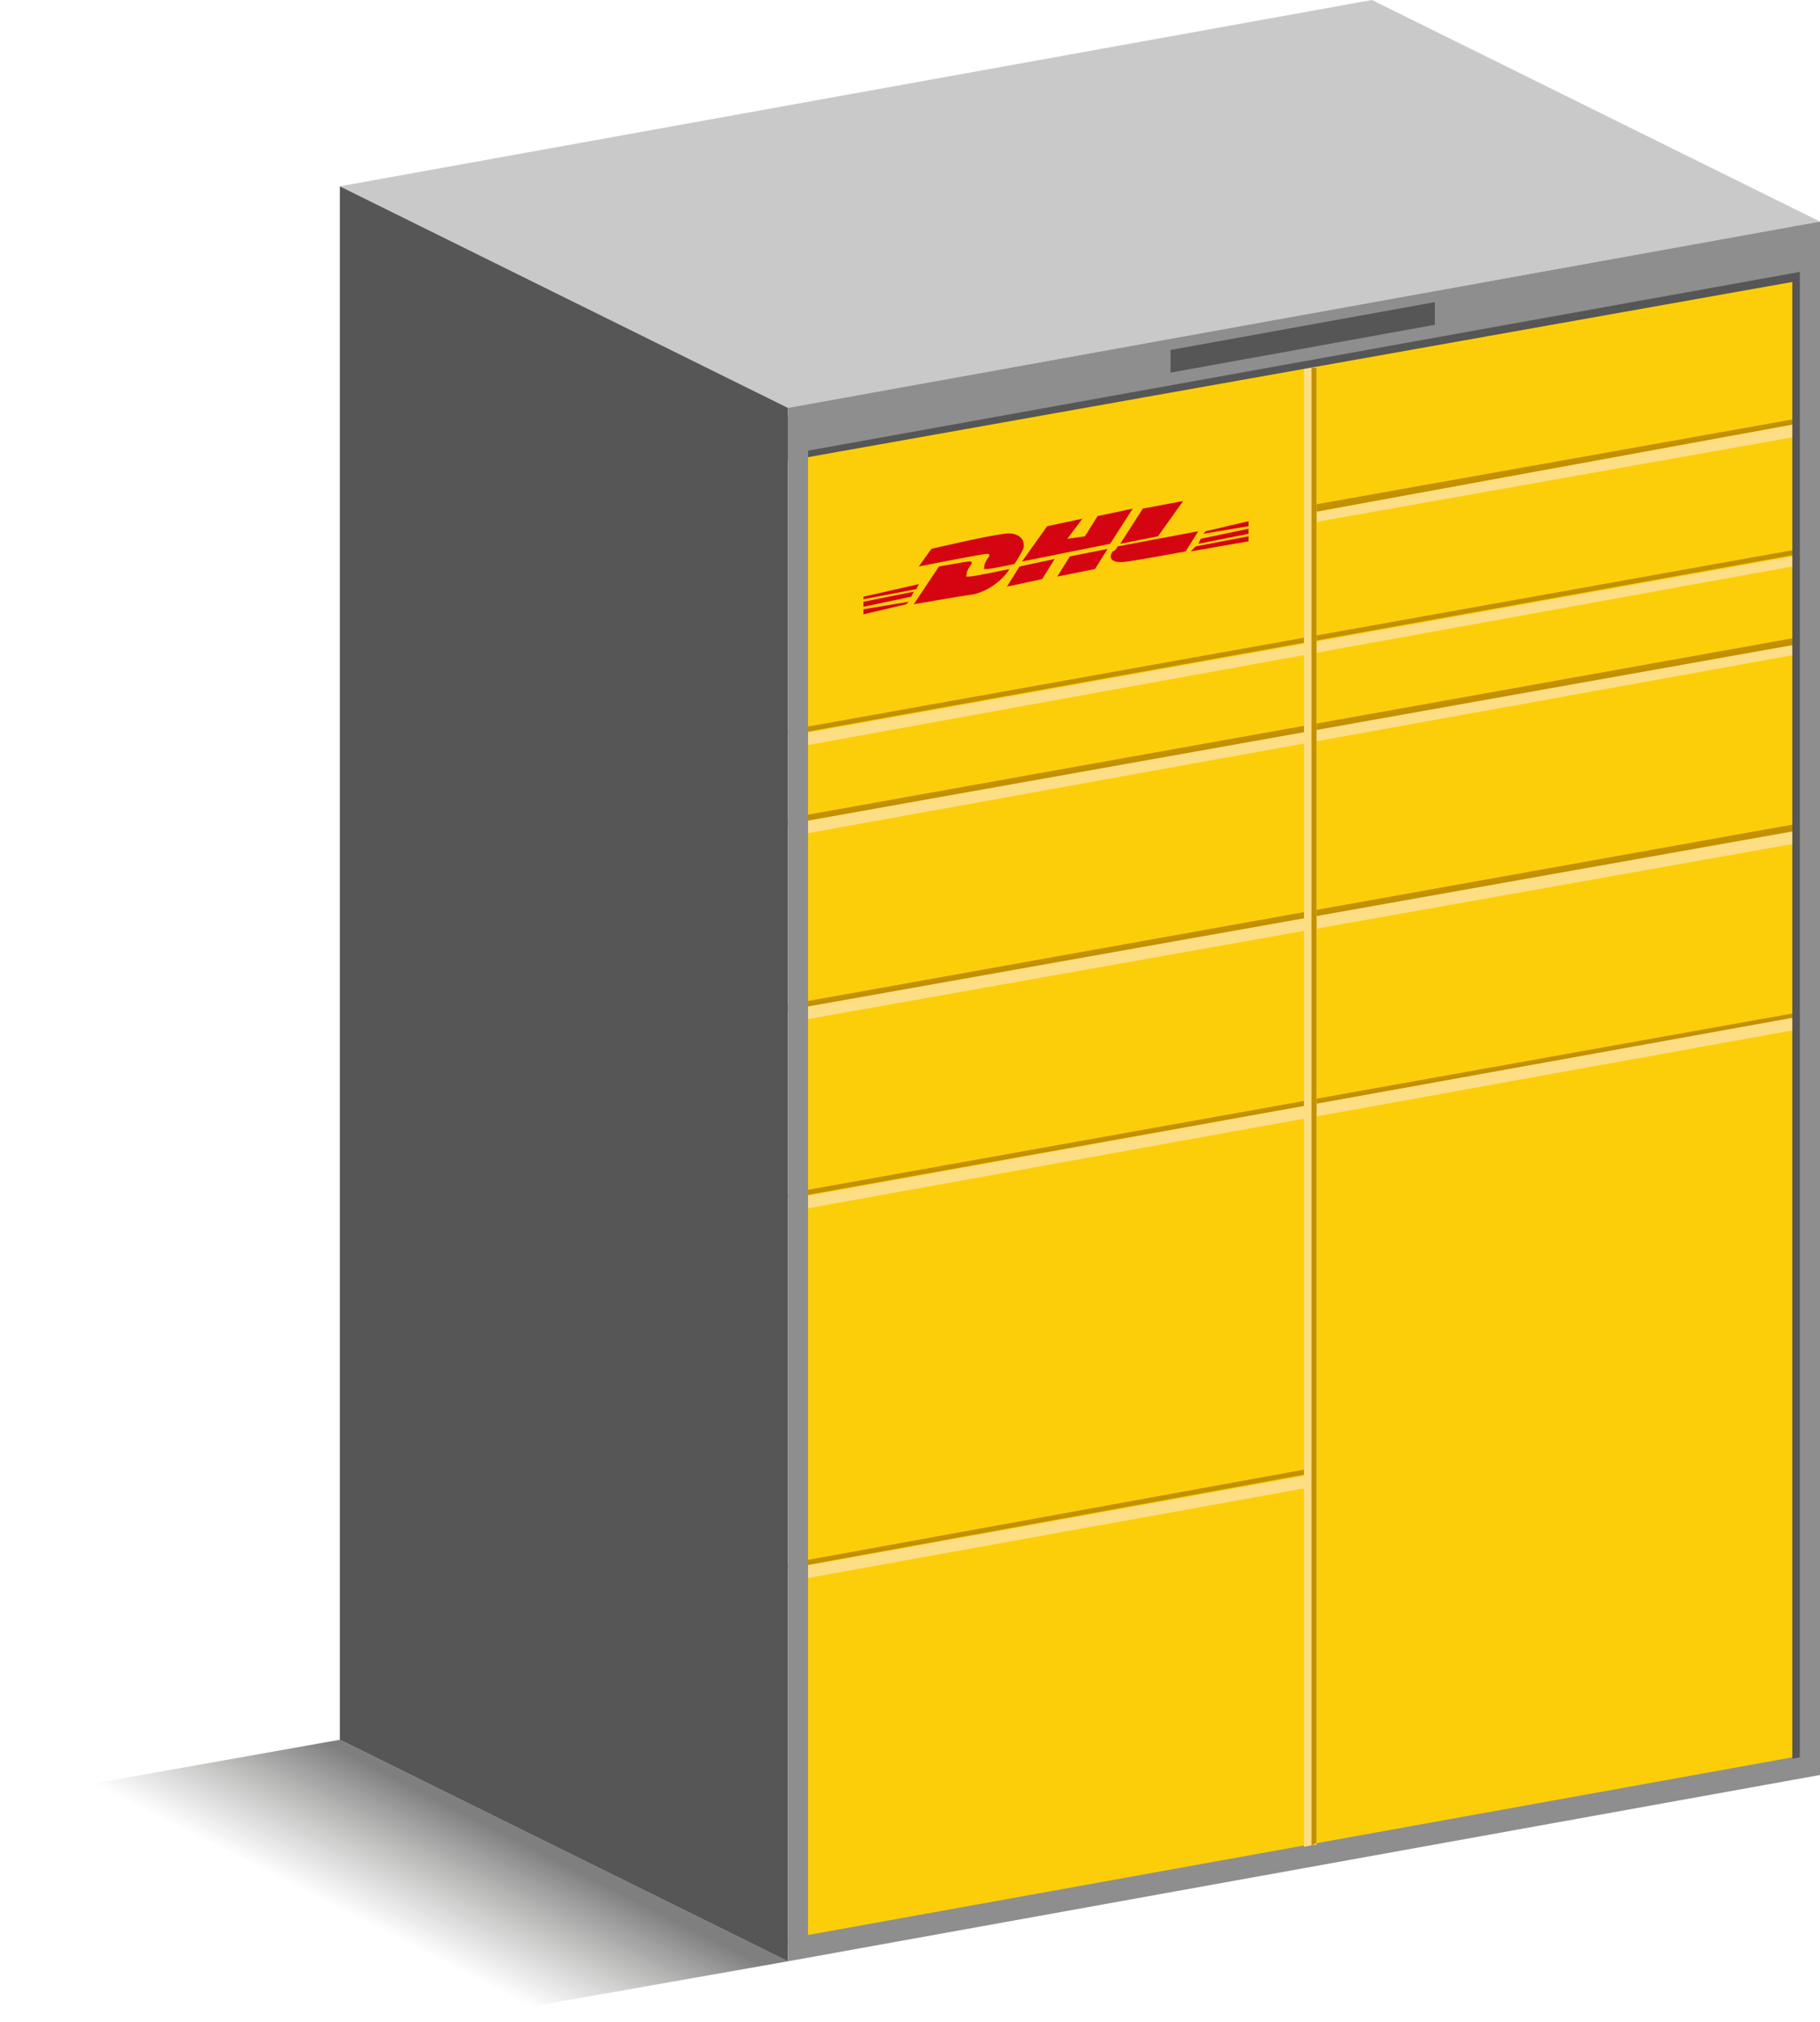 <?xml version="1.0" encoding="utf-8"?>
<!-- Generator: Adobe Illustrator 22.1.0, SVG Export Plug-In . SVG Version: 6.00 Build 0)  -->
<svg version="1.1" id="Layer_1" xmlns="http://www.w3.org/2000/svg" xmlns:xlink="http://www.w3.org/1999/xlink" x="0px" y="0px"
	 viewBox="0 0 72.3 80.3" enable-background="new 0 0 72.3 80.3" xml:space="preserve">
<linearGradient id="SVGID_1_" gradientUnits="userSpaceOnUse" x1="13.693" y1="78.51" x2="17.559" y2="70.924">
	<stop  offset="0.269" style="stop-color:#1D1D1B;stop-opacity:0"/>
	<stop  offset="0.511" style="stop-color:#181816;stop-opacity:0.364"/>
	<stop  offset="0.817" style="stop-color:#080807;stop-opacity:0.825"/>
	<stop  offset="0.933" style="stop-color:#000000"/>
</linearGradient>
<polygon opacity="0.5" fill="url(#SVGID_1_)" enable-background="new    " points="17.7,80.3 31.3,77.9 13.5,69.1 0,71.5 "/>
<polygon fill="#C9C9C9" points="31.3,16.2 72.3,8.8 54.5,0 13.5,7.4 "/>
<polygon fill="#565656" points="31.3,16.2 31.3,77.9 13.5,69.1 13.5,7.4 "/>
<polygon fill="#FCCE09" points="31.5,16.5 31.5,77.5 72.1,70.2 72.1,9.2 "/>
<g>
	<g>
		<polygon fill="#C39000" points="31.3,47.4 31.3,47.6 71.5,40.4 71.5,40.2 		"/>
	</g>
	<polygon fill="#FDDE84" points="31.5,47.6 31.5,48.1 71.9,40.8 71.9,40.3 	"/>
</g>
<g>
	<g>
		<polygon fill="#C39000" points="31.3,62.1 31.3,62.3 52.2,58.5 52.2,58.3 		"/>
	</g>
	<polygon fill="#FDDE84" points="31.4,62.3 31.4,62.8 51.9,59.1 51.9,58.6 	"/>
</g>
<g>
	<g>
		<polygon fill="#C39000" points="51.9,20.1 51.9,20.4 72.1,16.7 72.1,16.5 		"/>
	</g>
	<polygon fill="#FDDE84" points="51.9,20.4 51.9,20.8 71.6,17.3 71.6,16.8 	"/>
</g>
<g>
	<g>
		<polygon fill="#C39000" points="31.3,39.9 31.3,40.2 71.5,33 71.5,32.7 		"/>
	</g>
	<polygon fill="#FDDE84" points="31.4,40.1 31.4,40.6 71.9,33.4 71.9,32.9 	"/>
</g>
<g>
	<g>
		<polygon fill="#C39000" points="31.3,32.5 31.3,32.8 71.5,25.6 71.5,25.3 		"/>
	</g>
	<polygon fill="#FDDE84" points="31.5,32.7 31.5,33.2 71.9,25.9 71.9,25.5 	"/>
</g>
<g>
	<g>
		<polygon fill="#C39000" points="31.3,29 31.3,29.2 71.5,22 71.5,21.8 		"/>
	</g>
	<polygon fill="#FDDE84" points="31.5,29.2 31.5,29.7 72.3,22.3 72.3,21.9 	"/>
</g>
<polygon fill="#8E8E8E" points="31.3,77 31.3,77.2 72.3,69.9 72.3,69.6 "/>
<polygon fill="#FDDE84" points="51.8,12.6 51.8,74.2 52.3,74.1 52.3,12.5 "/>
<polygon fill="#565656" points="72.3,9.2 72,9.2 72,8.9 71.2,9 71.2,9.4 31.3,16.5 31.3,18.3 71.2,11.2 71.2,70.5 72,70.3 72,11 
	72.3,11 "/>
<g id="Logo_46_">
	<g>
		<g>
			<g>
				<polygon fill="#D40511" points="34.3,23.9 36.3,23.5 36.2,23.7 34.3,24.1 				"/>
				<polygon fill="#D40511" points="34.3,23.7 36.5,23.2 36.4,23.4 34.3,23.8 				"/>
				<polygon fill="#D40511" points="34.3,24.2 36.1,23.9 36,24 34.3,24.4 				"/>
			</g>
			<g>
				<polygon fill="#D40511" points="49.6,21.2 47.6,21.6 47.7,21.4 49.6,21 				"/>
				<polygon fill="#D40511" points="49.6,21.5 47.3,21.9 47.5,21.7 49.6,21.3 				"/>
				<polygon fill="#D40511" points="47.9,21.1 49.6,20.7 49.6,20.9 47.8,21.2 				"/>
			</g>
		</g>
		<g>
			<path fill="#D40511" d="M36.3,24l1-1.5c0,0,1.1-0.2,1.2-0.2c0.1,0,0.1,0,0.1,0.1c-0.1,0.1-0.2,0.3-0.2,0.4c0,0.1-0.1,0.1,0.1,0.1
				c0.2,0,1.6-0.3,1.6-0.3c-0.1,0.2-0.6,0.8-1.4,1C38,23.7,36.3,24,36.3,24L36.3,24z"/>
			<polygon fill="#D40511" points="41.9,22.2 41.4,23 40,23.3 40.5,22.5 			"/>
			<path fill="#D40511" d="M44,21.8l-0.5,0.8L42,22.9l0.5-0.8L44,21.8L44,21.8z"/>
			<path fill="#D40511" d="M44.4,21.7c0,0-0.1,0.2-0.2,0.2c-0.2,0.3,0,0.5,0.6,0.4c0.7-0.1,2.3-0.4,2.3-0.4l0.5-0.8L44.4,21.7
				L44.4,21.7z"/>
		</g>
		<g>
			<path fill="#D40511" d="M37,21.8l-0.5,0.7c0,0,2.5-0.5,2.7-0.5c0.1,0,0.1,0,0.1,0.1c-0.1,0.1-0.2,0.3-0.2,0.4
				c0,0.1-0.1,0.1,0.1,0.1c0.2,0,1.1-0.2,1.1-0.2s0.2-0.3,0.3-0.5c0.2-0.3,0-0.8-0.7-0.7C39.1,21.3,37,21.8,37,21.8L37,21.8z"/>
			<polygon fill="#D40511" points="44.1,21.6 40.6,22.3 41.6,20.9 43,20.6 42.4,21.4 43.1,21.3 43.6,20.5 45,20.2 			"/>
			<path fill="#D40511" d="M47,19.9L46,21.3l-1.5,0.3l0.9-1.4L47,19.9L47,19.9z"/>
		</g>
	</g>
</g>
<path fill="#8E8E8E" d="M31.3,16.2V18v59v0.9v0l41-7.4v0v-0.9v-59V8.8v0L31.3,16.2z M71.5,69.8l-39.4,7.1v-59l39.4-7.1V69.8z"/>
<polygon fill="#C39000" points="52.1,14.6 52.1,73.3 52.3,73.2 52.3,14.6 "/>
<polygon fill="#565656" points="46.5,13.9 46.5,14.8 57,12.9 57,12 "/>
</svg>
